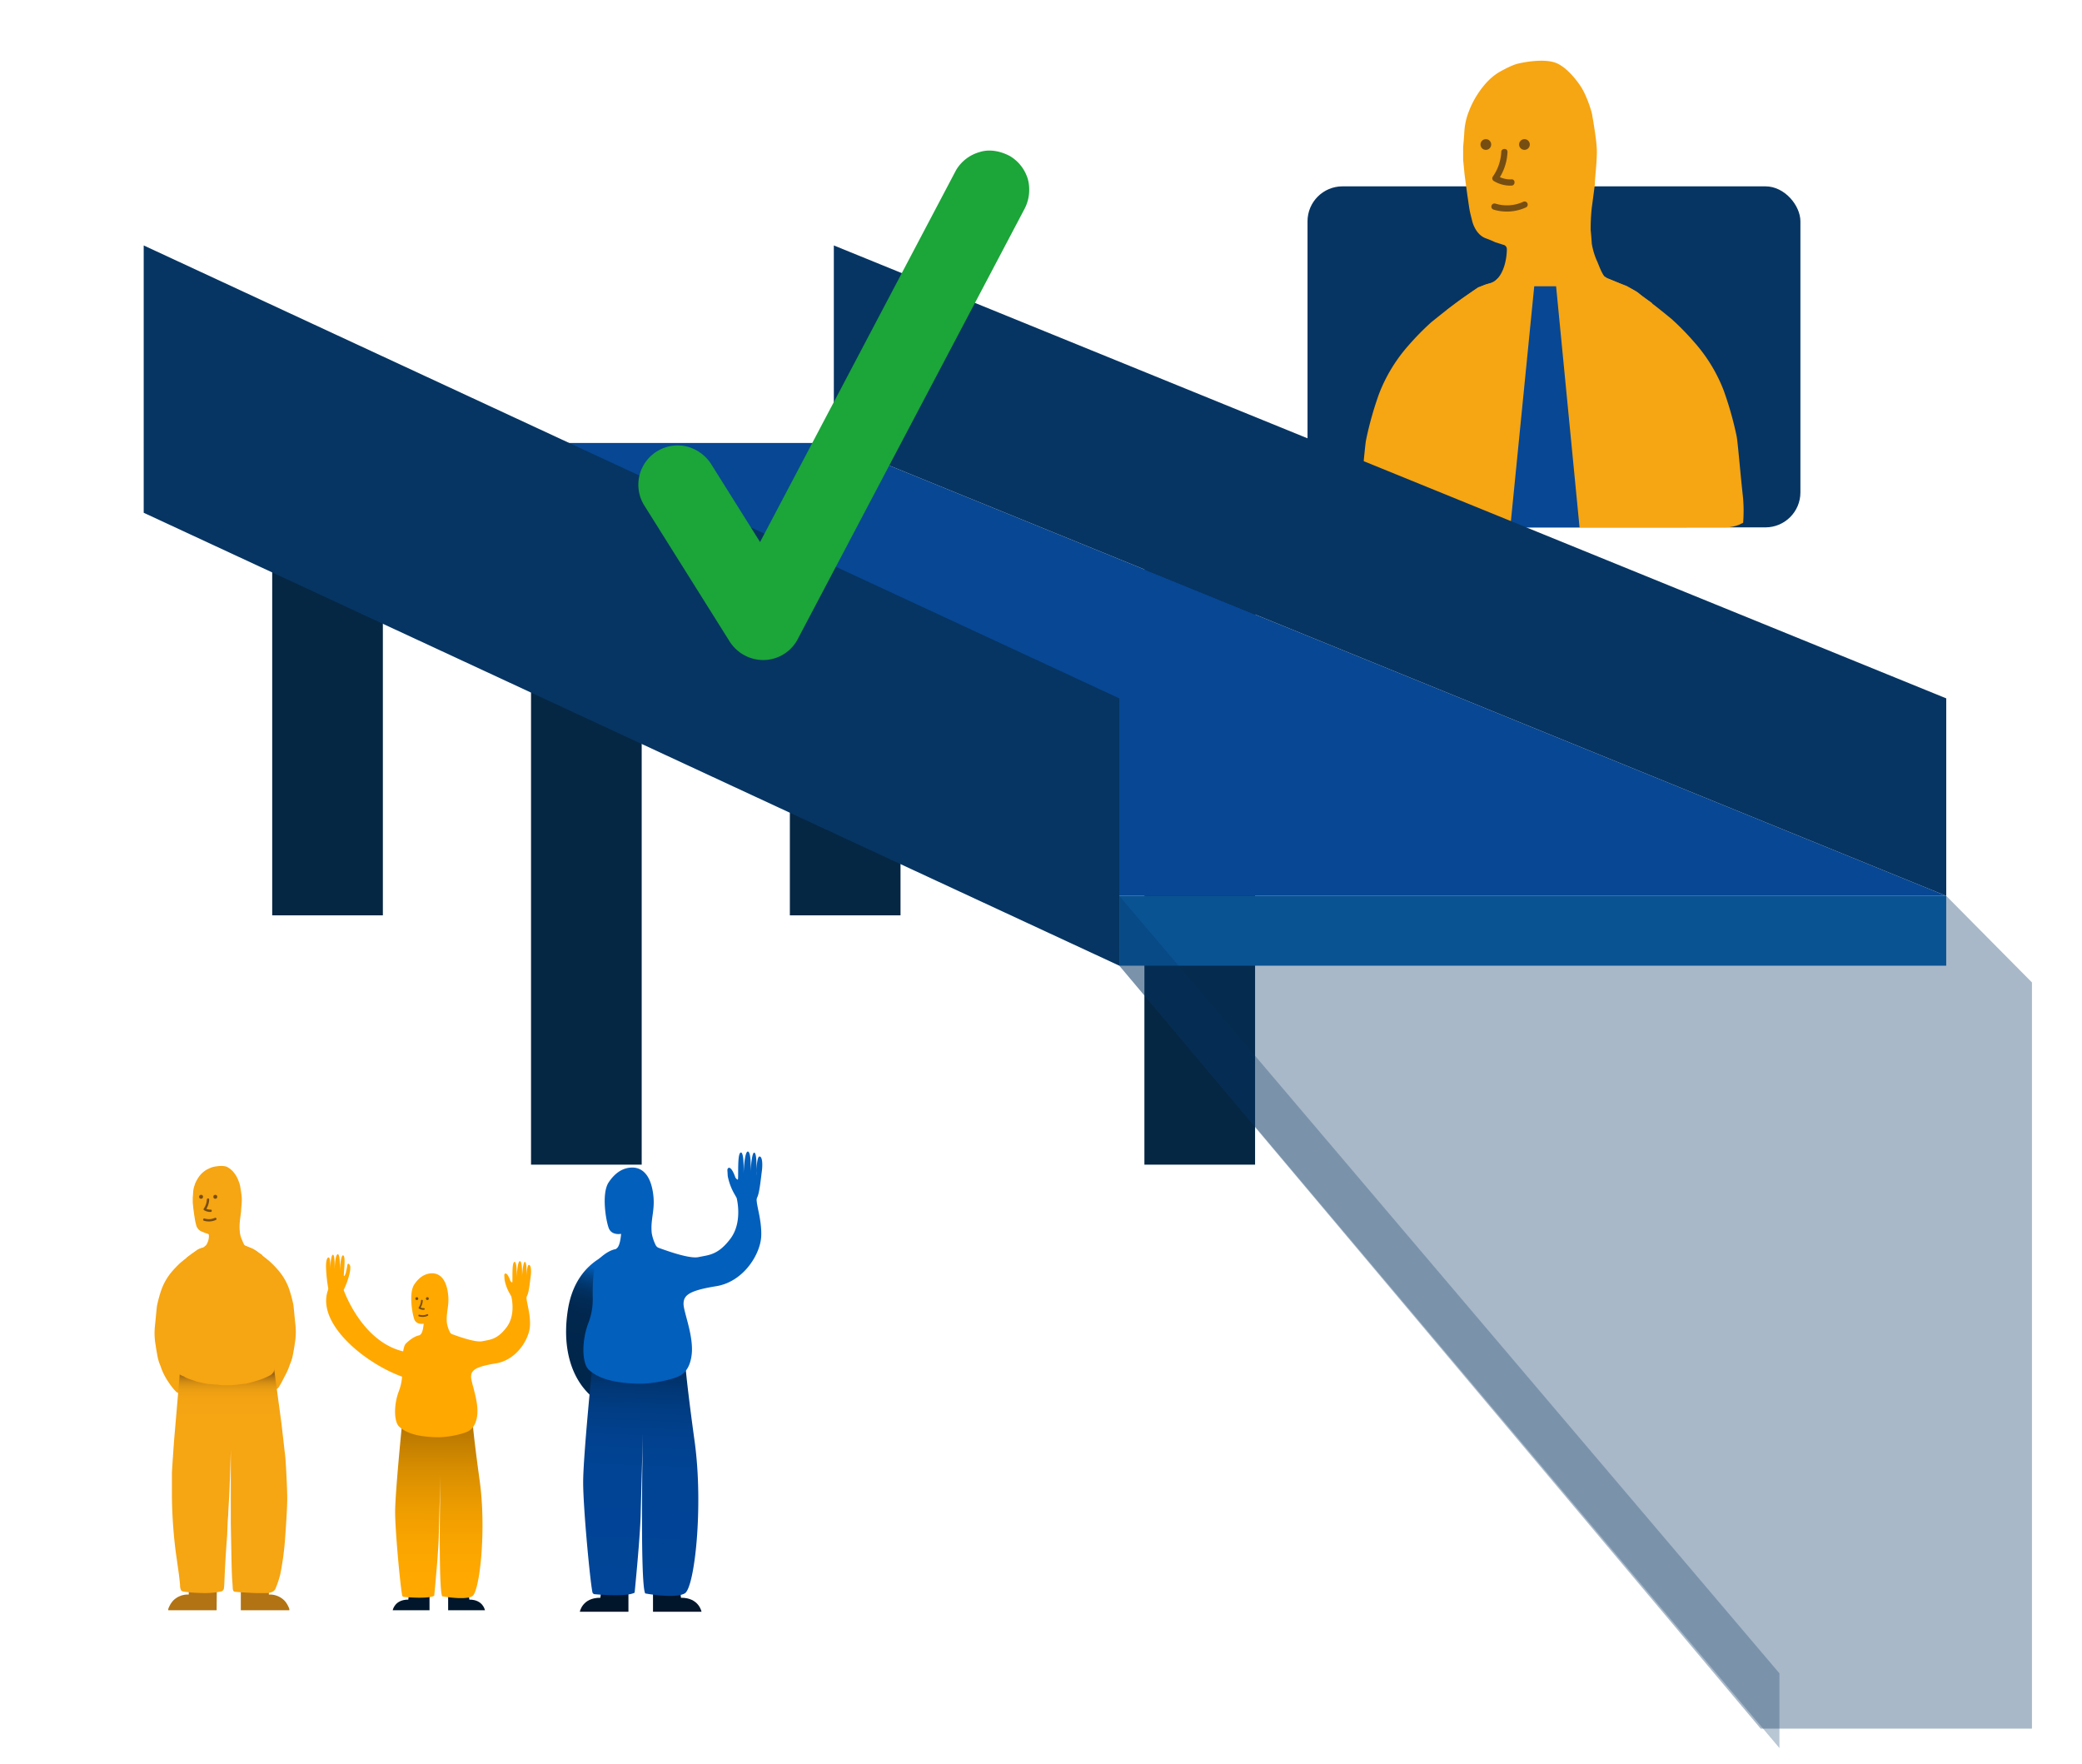 <svg xmlns="http://www.w3.org/2000/svg" xmlns:xlink="http://www.w3.org/1999/xlink" id="Layer_1" data-name="Layer 1" viewBox="0 0 714.54 605.38"><defs><style>      .cls-1 {        fill: none;      }      .cls-2 {        fill: #052744;      }      .cls-3 {        fill: #074794;      }      .cls-17, .cls-19, .cls-4 {        fill: #063563;      }      .cls-5 {        fill: #01162b;      }      .cls-6 {        fill: url(#linear-gradient);      }      .cls-7 {        fill: url(#linear-gradient-2);      }      .cls-8 {        fill: #ffa800;      }      .cls-9 {        fill: #025fbc;      }      .cls-10 {        fill: url(#linear-gradient-3);      }      .cls-11 {        fill: #f6a513;      }      .cls-12 {        fill: #b17314;      }      .cls-13 {        fill: url(#linear-gradient-4);      }      .cls-14 {        fill: #774e11;      }      .cls-15 {        clip-path: url(#clip-path);      }      .cls-16 {        fill: #0c64ad;      }      .cls-17 {        opacity: 0.35;      }      .cls-18 {        fill: #1ca539;      }      .cls-19 {        opacity: 0.28;      }    </style><linearGradient id="linear-gradient" x1="222.11" y1="440.04" x2="214.13" y2="468.8" gradientUnits="userSpaceOnUse"><stop offset="0" stop-color="#025fbc"></stop><stop offset="0.05" stop-color="#0252a2"></stop><stop offset="0.12" stop-color="#024487"></stop><stop offset="0.2" stop-color="#013971"></stop><stop offset="0.29" stop-color="#013060"></stop><stop offset="0.4" stop-color="#012a55"></stop><stop offset="0.56" stop-color="#01274e"></stop><stop offset="1" stop-color="#01264c"></stop></linearGradient><linearGradient id="linear-gradient-2" x1="218.6" y1="547.71" x2="221.69" y2="464.71" gradientUnits="userSpaceOnUse"><stop offset="0" stop-color="#014598"></stop><stop offset="0.48" stop-color="#014496"></stop><stop offset="0.65" stop-color="#01418f"></stop><stop offset="0.77" stop-color="#013d84"></stop><stop offset="0.87" stop-color="#013673"></stop><stop offset="0.95" stop-color="#012d5d"></stop><stop offset="1" stop-color="#01264c"></stop></linearGradient><linearGradient id="linear-gradient-3" x1="150.77" y1="479.26" x2="150.52" y2="541.12" gradientUnits="userSpaceOnUse"><stop offset="0" stop-color="#996200"></stop><stop offset="0.18" stop-color="#b87700"></stop><stop offset="0.4" stop-color="#d78d00"></stop><stop offset="0.61" stop-color="#ed9c00"></stop><stop offset="0.82" stop-color="#faa500"></stop><stop offset="1" stop-color="#ffa800"></stop></linearGradient><linearGradient id="linear-gradient-4" x1="78.78" y1="471.54" x2="78.78" y2="495.89" gradientUnits="userSpaceOnUse"><stop offset="0" stop-color="#986314"></stop><stop offset="0.01" stop-color="#a06914"></stop><stop offset="0.06" stop-color="#bb7b14"></stop><stop offset="0.11" stop-color="#d18b13"></stop><stop offset="0.17" stop-color="#e29713"></stop><stop offset="0.24" stop-color="#ed9f13"></stop><stop offset="0.35" stop-color="#f4a413"></stop><stop offset="0.64" stop-color="#f6a513"></stop></linearGradient><clipPath id="clip-path"><rect class="cls-1" x="458.15" y="-24.2" width="146.12" height="205.18" rx="12"></rect></clipPath></defs><rect class="cls-2" x="93.42" y="176.37" width="37.98" height="137.75"></rect><rect class="cls-2" x="182.25" y="189.12" width="37.98" height="210.56"></rect><rect class="cls-2" x="392.76" y="189.12" width="37.98" height="210.56"></rect><rect class="cls-2" x="271.08" y="176.37" width="37.98" height="137.75"></rect><polygon class="cls-3" points="384.15 307.45 667.95 307.45 286.17 152.02 49.32 152.02 384.15 307.45"></polygon><rect class="cls-4" x="448.74" y="63.95" width="169.16" height="117.03" rx="12"></rect><path class="cls-5" d="M206.94,542.11h8.74v11H199s.85-4.85,7.05-4.8C206,548,206.94,542.11,206.94,542.11Z"></path><path class="cls-5" d="M232.86,542.11h-8.75v11h16.65s-.85-4.85-7.06-4.8C233.75,548,232.86,542.11,232.86,542.11Z"></path><path class="cls-6" d="M214.13,428.83s-16.16,1.38-19.22,20.58,5.26,33.74,21.86,35.61l1,.21a66.11,66.11,0,0,0,7.84,4.76c2.45,1.32,4.83,1.89,5,1s-5.62-3.29-5.62-3.29,6.9,3.09,7.51,2.15-6.45-3.82-6.45-3.82,6.77,3,7.55,1.94-6.59-4.14-6.59-4.14,7.15,3,7.2,1.61-8.56-3.89-8.34-4.23,1.58-.13,1.58-.13c2.51.56,2.68.6,3.49.84,1.44.42.85-.78.27-1.4s-3.25-1.16-3.25-1.16a35.39,35.39,0,0,0-7.76-.72s-19.78-8.08-13.82-26C206.41,452.6,223.9,432.48,214.13,428.83Z"></path><path class="cls-7" d="M203.45,467s-3.31,32.67-3.31,41.68c0,8.64,2.32,33.44,3.18,37.73a.86.86,0,0,0,.76.68c2.43.21,11.2.88,13.72-.53,0,0,2-19.84,2.1-27.78,0,0,.61-22.36.73-26.95,0,0-1.06,52,.82,55,0,0,10.12,1.89,13.54,0s6.47-29.89,3.41-52.13S235,465.9,235,465.9,219.33,462.72,203.45,467Z"></path><path class="cls-8" d="M419.61,367c-.05.85-.06,1.46-.06,1.46S419.58,367.85,419.61,367Z"></path><path class="cls-8" d="M417.64,367.21c0,.52,0,.84,0,.84S417.62,367.73,417.64,367.21Z"></path><path class="cls-9" d="M261.47,401.89c.37-2.76.06-5.19-.88-5-.65.11-.92,3.11-1,5,0,.86-.06,1.45-.06,1.45s0-.61.06-1.45c.07-2.21.08-6.16-.71-6.33s-1.17,4.58-1.26,6.55c0,.51,0,.84,0,.84s0-.33,0-.84c.06-1.94.09-6.63-.89-6.92-1.25-.36-1.54,7.63-1.54,7.63s.29-7.75-1-7.29-.61,9.38-1,9.29-.79-.7-.79-.7c-1.66-4.74-2.82-3.34-2.76-2.52s.12,2,.12,2a20.08,20.08,0,0,0,2.53,6.55c.29.53.49.87.51.91s2.21,8.25-2.1,14-7.57,5.6-10.95,6.34-12.31-2.71-13.79-3.21a1.88,1.88,0,0,1-.89-.83,14.67,14.67,0,0,1-1.39-4.15c-.55-5.36,1.54-8.31.25-14.9s-4.8-7.75-7.27-7.63-5.23,1.29-7.75,5.05-1,13,0,15.69,4.25,2,4.25,2c-.32,4-1.21,4.79-1.58,5.05-.13.08-.2.11-.17.18-3.27.5-6.44,4-6.44,4-1.3,1.61-1.64,7.86-1.54,12.7a22.32,22.32,0,0,1-1.44,8.49c-2.5,6.52-2.25,14.11.12,16.25,2.79,2.52,7.43,4.54,17,4.75,5.49.12,12.45-1.66,14.36-2.8,2.18-1.28,3.38-3.53,3.85-6.7,1-6.53-2.81-15.19-2.73-18s1.8-4.43,11.21-5.95,15.18-11,15.45-17.15c.22-4.95-1.37-9.73-1.55-12.07a2.22,2.22,0,0,1,.15-1.22C260.62,409.6,261.11,404.66,261.47,401.89Z"></path><path class="cls-5" d="M140.77,544.28h6.64v8.31H134.78s.64-3.67,5.35-3.64C140.09,548.77,140.77,544.28,140.77,544.28Z"></path><path class="cls-5" d="M160.44,544.28H153.8v8.31h12.63s-.64-3.67-5.35-3.64C161.11,548.77,160.44,544.28,160.44,544.28Z"></path><path class="cls-8" d="M160.53,466.53s-6.13,10.72-20.31,6.63c-13-3.74-31.77-18.19-27.73-30.2l.18-.76a49.66,49.66,0,0,1-.76-6.91c-.12-2.11.24-3.93.94-3.76s.47,4.91.47,4.91.08-5.73.92-5.85.57,5.66.57,5.66.12-5.61,1.08-5.82.74,5.86.74,5.86.21-5.88,1.19-5.46-.06,7.13.24,7.08.6-1,.6-1c.42-1.9.44-2,.54-2.66.17-1.13.8-.34,1,.25a7.91,7.91,0,0,1-.25,2.61,26.88,26.88,0,0,1-2,5.57s7,20.34,23.7,21.59C141.71,464.23,161.15,458.64,160.53,466.53Z"></path><path class="cls-10" d="M138.12,487.27s-2.51,24.79-2.51,31.62c0,6.55,1.77,25.36,2.42,28.62a.64.64,0,0,0,.57.51c1.85.17,8.5.67,10.42-.4,0,0,1.49-15,1.58-21.07,0,0,.47-17,.56-20.44,0,0-.81,39.46.62,41.69,0,0,7.68,1.43,10.27,0s4.91-22.68,2.59-39.55-2.59-21.78-2.59-21.78A58.94,58.94,0,0,0,138.12,487.27Z"></path><path class="cls-8" d="M179.2,438c0,.38,0,.63,0,.63S179.19,438.41,179.2,438Z"></path><path class="cls-8" d="M182.14,437.91c.28-2.09.05-3.93-.67-3.82-.49.08-.69,2.36-.77,3.77,0,.65,0,1.1,0,1.1s0-.46,0-1.1c.05-1.67.06-4.67-.54-4.8s-.89,3.47-1,5c0,.38,0,.63,0,.63s0-.25,0-.63c.05-1.48.07-5-.67-5.25-.95-.28-1.17,5.79-1.17,5.79s.22-5.88-.79-5.54-.46,7.12-.76,7.05-.6-.53-.6-.53c-1.27-3.59-2.14-2.53-2.1-1.91s.1,1.5.1,1.5a15.06,15.06,0,0,0,1.91,5c.22.4.38.66.39.69s1.68,6.26-1.59,10.6-5.74,4.25-8.31,4.81-9.34-2.05-10.46-2.43a1.44,1.44,0,0,1-.68-.63,11.43,11.43,0,0,1-1.05-3.15c-.42-4.06,1.17-6.3.19-11.3s-3.64-5.88-5.51-5.79-4,1-5.89,3.83-.74,9.85,0,11.91,3.23,1.54,3.23,1.54c-.24,3-.92,3.63-1.2,3.82-.1.07-.15.09-.13.14-2.48.38-4.89,3-4.89,3-1,1.22-1.24,6-1.16,9.64a17,17,0,0,1-1.09,6.44c-1.9,4.94-1.71,10.71.09,12.32,2.11,1.92,5.64,3.45,12.91,3.61,4.17.09,9.44-1.26,10.89-2.12,1.65-1,2.56-2.68,2.92-5.09.74-5-2.13-11.52-2.07-13.62s1.36-3.36,8.5-4.51,11.52-8.36,11.72-13c.17-3.76-1-7.39-1.17-9.16a1.65,1.65,0,0,1,.11-.93C181.5,443.76,181.86,440,182.14,437.91Z"></path><path class="cls-11" d="M61.11,478c-.74,0-3.39-3.59-4.46-5.61a20,20,0,0,1-1.58-3.68A14.11,14.11,0,0,1,54,465.11c-.15-.77-.45-2.4-.58-3.47a23.09,23.09,0,0,1-.28-6.26c.32-2.94.63-6.74.77-7.4a42,42,0,0,1,1.64-5.8,20.05,20.05,0,0,1,3.69-6.07,35.31,35.31,0,0,1,2.88-2.93c1.82-1.48,3.26-2.57,4.21-3.23l1.18-.79a7,7,0,0,1,1.44-.75,3.66,3.66,0,0,0,1.45-.65,5.7,5.7,0,0,0,1.3-3.84.55.55,0,0,0-.47-.54l-1-.32s-.24-.13-1.22-.51a3.28,3.28,0,0,1-1.7-2.2l-.2-.82c-.08-.32-.15-.66-.2-1L66.66,417l-.27-2c-.1-.75-.15-1.5-.24-2.32V411s.09-.9.14-1.86a8.38,8.38,0,0,1,.58-2.61l0-.1a10.61,10.61,0,0,1,.81-1.66,8.8,8.8,0,0,1,2.87-3.14,12,12,0,0,1,2.47-1.13s3-.78,4.82-.09a7.42,7.42,0,0,1,2.78,2.47,8.45,8.45,0,0,1,.87,1.48,15.36,15.36,0,0,1,.89,2.46c.1.61.53,3,.6,4.39s-.28,4.07-.23,4.47c0,0-.33,2.52-.39,3a23.16,23.16,0,0,0-.14,2.84c0,.42.11,1.32.14,1.72a9.57,9.57,0,0,0,.63,2.11c.18.3.71,2,1.2,2.19a23,23,0,0,1,4.12,2l.51.42c1.06.76,1.81,1.33,3.62,2.82a32.41,32.41,0,0,1,2.88,2.93,20,20,0,0,1,3.7,6.06,42.54,42.54,0,0,1,1.63,5.8c.15.67.45,4.47.78,7.41a23.54,23.54,0,0,1-.28,6.26c-.13,1.06-.44,2.7-.59,3.47a14.17,14.17,0,0,1-1.08,3.56,20.71,20.71,0,0,1-1.58,3.69c-1.07,2-2.29,4.74-3,4.71"></path><path class="cls-12" d="M74.4,546h0l-.05,6.59H57.78s-.23-.26.37-1.38a7.65,7.65,0,0,1,1.35-2,7.08,7.08,0,0,1,5.28-2V546Z"></path><path class="cls-12" d="M82.65,546h0l0,6.59H99.27s.23-.26-.37-1.38a7.42,7.42,0,0,0-1.35-2,7.08,7.08,0,0,0-5.28-2V546Z"></path><path class="cls-13" d="M61.79,470.41l-2.07,24.21S59,504.9,59,505.46c0,1.15,0,7.08,0,7.44a162.81,162.81,0,0,0,1.32,19.7c.06.4,1.09,7.76,1.1,7.8.09.73.37,3.34.38,3.53a3.61,3.61,0,0,0,.43,1.94c.34.44,2.48.5,2.48.5s.24.19,4.4.31a27.8,27.8,0,0,0,6.81-.54,1.26,1.26,0,0,0,.92-1c.16-1.11.17-2.34.26-4.45.39-8.4.78-12.47.88-14.11,0-.62.18-4.89.24-5.51.22-2.5,0-.44.28-4.91.44-7,.71-18.6.71-18.6v25.4l.26,13.42s.1,4.63.28,6.56,0,3.06.68,3.26c.25.08,2.56.25,2.56.25l4.71.26h3.84s2.18,0,2.92-1.31a34.41,34.41,0,0,0,1.74-5.18A98.51,98.51,0,0,0,97.77,529c0-.19.81-10.35.81-14.76,0-3.37-.37-10-.57-13.09-.07-1-.18-2.06-.32-3.09l-1.09-9.55L94.06,469.7a4.81,4.81,0,0,1-1,1.21,32.48,32.48,0,0,1-8,3,52.38,52.38,0,0,1-7.34.61A42.37,42.37,0,0,1,71,474a27.6,27.6,0,0,1-7-2.05A10.7,10.7,0,0,1,61.79,470.41Z"></path><path class="cls-11" d="M61.83,471.77a3.87,3.87,0,0,1-2.21-2.72,14.85,14.85,0,0,1-.83-5.58c0-1.92.08-2.66.08-2.66a21.53,21.53,0,0,1,1.23-5.71c.16-.51.48-1.26.92-2.3a15.34,15.34,0,0,0,.89-6.19v-5a24,24,0,0,1,.37-3.9c.11-.61,1.83-6.17,1.83-6.17l2.51-1.84,1.41-1,1-.38c.34-.14.79-.11,1-.39l.51-.46,1.8.61c.55.05,1,.13,1.77.24l1.22.05h2.76l2.91-.29c.07,0,3-.75,3-.75l.27.22s.19.06.6.23l1.83.71s1.22.69,1.56,1S90,430.69,90,430.69s.94,5.07,1.43,8.07a24,24,0,0,1,.37,3.9v5a15.45,15.45,0,0,0,.9,6.19c.44,1,.76,1.79.91,2.29a21.16,21.16,0,0,1,1.23,5.71s.08.75.08,2.67A18.68,18.68,0,0,1,94,470.6a3.54,3.54,0,0,1-1,1.21,21.55,21.55,0,0,1-3.55,1.6,52.37,52.37,0,0,1-5.26,1.48c-.3-.08-3.1.36-3.74.41a37.17,37.17,0,0,1-5.06,0c-.59-.18-3.46-.25-4-.36a35.49,35.49,0,0,1-4.22-.93c-.37-.24-3.4-1-4-1.64l-.76-.28Z"></path><circle class="cls-14" cx="73.89" cy="410.71" r="0.68"></circle><circle class="cls-14" cx="69.01" cy="410.71" r="0.68"></circle><path class="cls-14" d="M70,418.93a5.78,5.78,0,0,0,4.11-.29.39.39,0,0,0-.4-.68,5,5,0,0,1-3.5.21.39.39,0,0,0-.21.76Z"></path><path class="cls-14" d="M71,411.65a5.87,5.87,0,0,1-1.08,3.13.4.4,0,0,0,.14.54,4,4,0,0,0,2.24.58c.5,0,.51-.81,0-.79a3.31,3.31,0,0,1-1.84-.47l.15.54a6.68,6.68,0,0,0,1.18-3.53c0-.51-.77-.51-.79,0Z"></path><circle class="cls-14" cx="146.67" cy="445.65" r="0.5"></circle><circle class="cls-14" cx="143.05" cy="445.65" r="0.5"></circle><path class="cls-14" d="M143.78,451.75a4.28,4.28,0,0,0,3.05-.22.29.29,0,1,0-.3-.5,3.67,3.67,0,0,1-2.59.15c-.36-.11-.52.46-.16.57Z"></path><path class="cls-14" d="M144.5,446.35a4.44,4.44,0,0,1-.8,2.32.29.29,0,0,0,.1.4,3,3,0,0,0,1.66.43c.37,0,.38-.6,0-.59a2.33,2.33,0,0,1-1.36-.35l.1.4a4.89,4.89,0,0,0,.88-2.61c0-.38-.57-.38-.58,0Z"></path><g class="cls-15"><path class="cls-11" d="M488.47,232.38c-2,.08-9.22-9.76-12.13-15.24-1.09-2.07-1.47-2.38-4.29-10a37.28,37.28,0,0,1-2.95-9.69c-.41-2.09-1.24-6.53-1.6-9.43-.46-3.7-1.6-9.43-.76-17,.89-8,1.72-18.31,2.11-20.13a116.71,116.71,0,0,1,4.44-15.75,54.75,54.75,0,0,1,10-16.48,93.54,93.54,0,0,1,7.83-8c4.93-4,8.85-7,11.44-8.78l3.19-2.17a19.92,19.92,0,0,1,3.92-2c.85-.33,2.74-.61,3.94-1.77,2.76-2.67,3.53-7.57,3.54-10.43A1.5,1.5,0,0,0,515.91,84l-2.74-.87a34.57,34.57,0,0,0-3.31-1.37c-3.64-1.38-4.63-6-4.63-6l-.55-2.23a27.17,27.17,0,0,1-.52-2.69l-.62-4.25-.72-5.3c-.28-2-.41-4.07-.67-6.3V50.35s.26-2.43.4-5a22.67,22.67,0,0,1,1.56-7.12l.1-.26a31.44,31.44,0,0,1,2.2-4.52c3.35-5.57,6.47-7.67,7.81-8.52,0,0,4.26-2.52,6.71-3.08,0,0,8.3-2.1,13.1-.25,3,1.18,5.88,4.47,7.55,6.72a21.78,21.78,0,0,1,2.38,4,40.62,40.62,0,0,1,2.4,6.68c.27,1.67,1.44,8,1.65,11.92s-.76,11.07-.63,12.17c0,0-.89,6.84-1.08,8.17a66.18,66.18,0,0,0-.38,7.71c.13,1.13.32,3.6.38,4.67A25.44,25.44,0,0,0,548,89.39c.47.82,1.92,5.43,3.25,5.93s9.9,4,11.2,5.35l1.38,1.13c2.87,2.07,4.92,3.62,9.84,7.66a90.63,90.63,0,0,1,7.83,8,54.47,54.47,0,0,1,10.05,16.48A116.71,116.71,0,0,1,596,149.65c.39,1.82,1.22,12.14,2.1,20.13.85,7.58-.29,13.31-.75,17-.37,2.9-1.2,7.34-1.6,9.43a38.2,38.2,0,0,1-2.95,9.69c-2.82,7.64-3.2,8-4.3,10-2.91,5.48-6.22,12.88-8.24,12.79"></path><path class="cls-11" d="M490.42,215.53c-.65-.42-4-1.3-6-7.4A40.68,40.68,0,0,1,482.15,193c0-5.22.23-7.24.23-7.24.09-2.23.47-6.47,3.33-15.52.44-1.37,1.31-3.41,2.5-6.24,3.15-7.48,2.43-16.81,2.43-16.81V133.68a63.8,63.8,0,0,1,1-10.61c.29-1.66,5-16.77,5-16.77l6.82-5,3.84-2.7,2.79-1c.92-.37,2.15-.28,2.78-1l1.39-1.25,4.91,1.64c1.49.15,2.85.36,4.8.68l3.32.12h7.5s7.72-.78,7.91-.78,8.23-2,8.23-2l.74.58s.5.17,1.63.63,5,1.92,5,1.92,3.32,1.88,4.24,2.63,4.42,3.23,4.42,3.23,2.55,13.78,3.89,21.91a66.15,66.15,0,0,1,1,10.61V149.9s-.72,9.33,2.43,16.81c1.19,2.83,2.06,4.88,2.49,6.24,2.86,9.05,3.25,13.29,3.34,15.52,0,0,.2,2,.22,7.24a51,51,0,0,1-2.57,16.63,9.31,9.31,0,0,1-2.7,3.28c-1.89,1.45-8.65,4-9.66,4.36s-13.49,4.24-14.3,4-8.42,1-10.16,1.11-12.17.53-13.75,0-9.41-.7-10.9-1-10.46-1.89-11.47-2.53-9.22-2.67-10.86-4.47l-2.07-.75Z"></path><polygon class="cls-3" points="526.55 98.25 534.05 98.25 543.1 191.26 530.34 207.05 517.33 191.01 526.55 98.25"></polygon><circle class="cls-14" cx="523.19" cy="49.59" r="1.84"></circle><circle class="cls-14" cx="509.94" cy="49.59" r="1.84"></circle><path class="cls-14" d="M512.62,71.94a15.71,15.71,0,0,0,11.16-.8,1.07,1.07,0,0,0,.38-1.47,1.09,1.09,0,0,0-1.47-.38,13.47,13.47,0,0,1-9.5.58,1.07,1.07,0,0,0-.57,2.07Z"></path><path class="cls-14" d="M515.23,52.15a16,16,0,0,1-2.93,8.51,1.08,1.08,0,0,0,.39,1.47,11,11,0,0,0,6.07,1.57c1.37-.06,1.38-2.21,0-2.15a8.83,8.83,0,0,1-5-1.28l.39,1.47a18.1,18.1,0,0,0,3.22-9.59c.06-1.38-2.09-1.38-2.15,0Z"></path></g><polygon class="cls-4" points="49.32 84.23 49.32 108.18 49.32 152.02 49.32 175.97 384.15 331.4 384.15 307.45 384.15 263.61 384.15 239.66 49.32 84.23"></polygon><polygon class="cls-4" points="667.95 307.45 286.17 152.02 286.17 84.23 667.95 239.66 667.95 307.45"></polygon><rect class="cls-16" x="384.15" y="307.45" width="283.79" height="23.95"></rect><polygon class="cls-17" points="667.95 307.45 384.15 307.45 384.15 331.4 604.27 593.23 697.36 593.23 697.36 337.14 667.95 307.45"></polygon><path class="cls-18" d="M220.94,173.18l29.27,46.64a13.72,13.72,0,0,0,11.65,6.69,13.43,13.43,0,0,0,11.66-6.69L304,162l30.35-57.56,17.09-32.42a14.22,14.22,0,0,0,1.36-10.4,13.77,13.77,0,0,0-6.21-8.07c-3.13-1.66-6.92-2.49-10.4-1.36a13.69,13.69,0,0,0-8.07,6.2l-30.46,57.79L267.3,173.78,250.21,206.2h23.31l-29.27-46.65a14.15,14.15,0,0,0-8.07-6.2,13.49,13.49,0,0,0-15.24,19.83Z"></path><polygon class="cls-19" points="384.15 307.45 384.15 331.4 610.7 599.88 610.7 574.24 384.15 307.45"></polygon></svg>